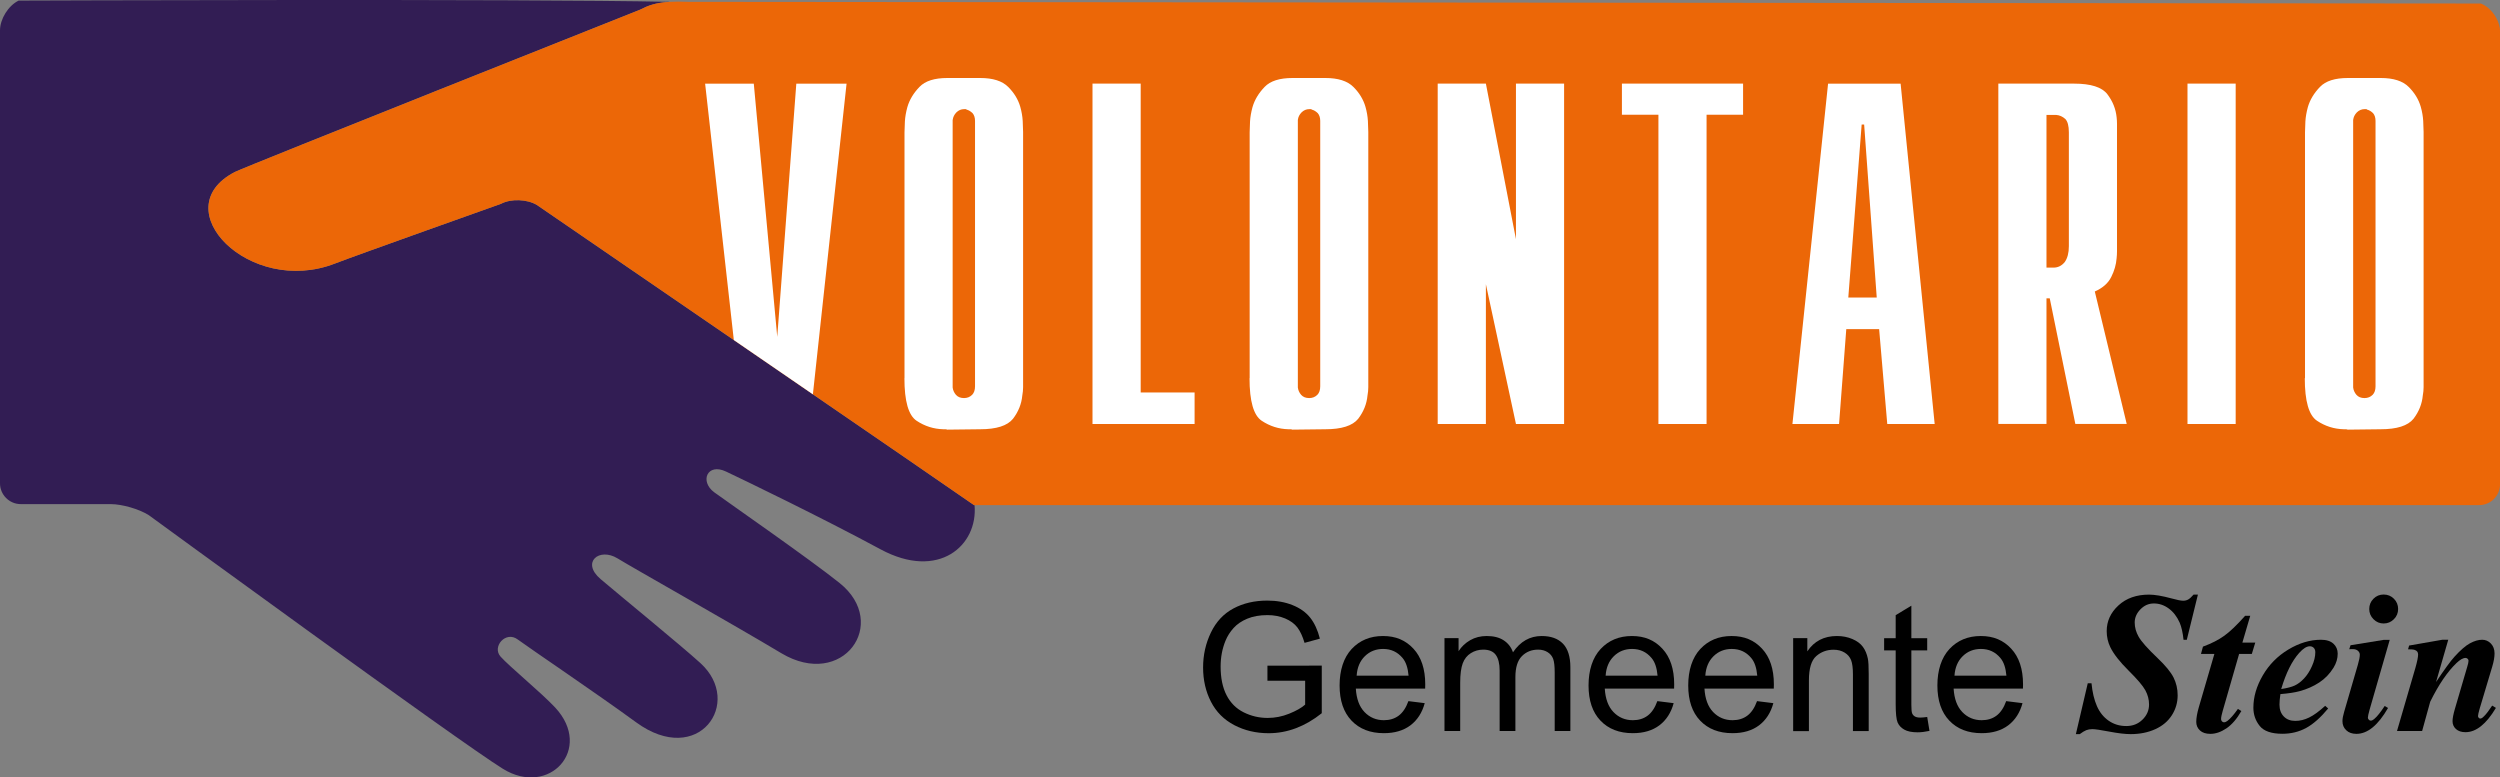 <?xml version="1.0" encoding="UTF-8"?>
<svg id="Laag_1" data-name="Laag 1" xmlns="http://www.w3.org/2000/svg" xmlns:xlink="http://www.w3.org/1999/xlink" viewBox="0 0 582.06 181">
  <rect x="0" y="0" width="582.06" height="181" fill="#808080" stroke="none"/>
  <defs>
    <style>
      .cls-1 {
        fill: none;
      }

      .cls-2 {
        fill: #ec6707;
      }

      .cls-3 {
        fill: #321d54;
      }

      .cls-4 {
        isolation: isolate;
      }

      .cls-5 {
        fill: #fff;
      }

      .cls-6 {
        clip-path: url(#clippath);
      }
    </style>
    <clipPath id="clippath">
      <path class="cls-1" d="M155.93.43c-3.43.2-5.15.93-6.91,1.83,0,0-92.19,36.65-94.31,37.77-16.59,8.53,3.38,29.05,23.27,21.33,4.65-1.81,38.65-13.9,38.65-13.9,2.35-1.25,6.11-1.1,8.39.27,0,0,101.02,69.27,101.76,69.87h350.46c2.67,0,4.84-2.19,4.84-4.82V7.4c0-2.67-2.02-5.64-4.49-6.59L160.25.43c-.83-.04-1.59-.05-2.28-.05-.74,0-1.41.02-2.03.06h0Z"/>
    </clipPath>
  </defs>
  <g id="Laag-1">
    <path class="cls-3" d="M125.01,47.73c-2.27-1.37-6.04-1.52-8.39-.27,0,0-34,12.09-38.65,13.9-19.89,7.72-39.87-12.8-23.27-21.33,2.12-1.11,94.31-37.77,94.31-37.77,1.76-.9,3.48-1.63,6.91-1.83C121.72-.32,4.34.14,4.34.14,1.94,1.3,0,4.43,0,7.08v105.45c0,2.67,2.18,4.84,4.84,4.84h20.92c2.67,0,6.66,1.15,8.91,2.59,0,0,72.35,52.83,82.41,59.03,10.78,6.68,21.14-4.61,12.18-14.26-3.23-3.46-10.65-9.54-12.71-11.85-2.07-2.31,1.21-6.07,3.97-4.01,2.76,2.04,18.28,12.5,27.6,19.31,14.49,10.58,25.08-4.6,14.95-13.8-4.48-4.08-18.62-15.63-23.23-19.55-4.6-3.9-.34-7.44,3.93-4.83,3.41,2.11,26.74,15.25,38.14,22.08,14.29,8.53,25.31-6.91,13.58-16.33-6.89-5.53-25.75-18.62-29.21-21.14-3.43-2.54-1.61-6.9,2.76-4.82,4.38,2.07,22.14,10.64,35.97,18.1,13.53,7.3,22.73-.89,21.89-10.28h-.12c-.74-.6-101.76-69.87-101.76-69.87"/>
    <path class="cls-2" d="M577.57.82L160.25.43c-1.7-.07-3.11-.07-4.32,0-3.43.2-5.15.93-6.91,1.83,0,0-92.19,36.66-94.31,37.77-16.6,8.53,3.38,29.05,23.27,21.33,4.65-1.81,38.65-13.9,38.65-13.9,2.35-1.25,6.11-1.1,8.39.27,0,0,101.02,69.27,101.76,69.87h350.45c2.67,0,4.84-2.19,4.84-4.82V7.4c0-2.67-2.02-5.64-4.49-6.59"/>
    <g class="cls-6">
      <g>
        <path class="cls-5" d="M173.04,98.72l-8.87-79.24h11.33l5.46,58.95,4.44-58.95h11.7l-8.59,79.24h-15.47Z"/>
        <path class="cls-5" d="M221.8,27.88v62.34c.08.63.33,1.2.76,1.7.45.51,1.07.76,1.89.76.75,0,1.38-.25,1.89-.76.44-.45.67-1.11.67-1.98V28.15c0-.75-.19-1.35-.57-1.8-.45-.43-.91-.71-1.4-.83-.06-.08-.12-.11-.18-.11h-.39c-.69,0-1.29.26-1.8.76-.49.51-.77,1.08-.85,1.71h0ZM210.59,88.05V30.8c0-.63.03-1.48.09-2.56.06-1,.25-2.1.57-3.29.49-1.71,1.44-3.28,2.83-4.72,1.32-1.38,3.48-2.07,6.49-2.07h7.65c2.95,0,5.12.69,6.5,2.07,1.39,1.38,2.33,2.93,2.82,4.63.32,1.14.51,2.24.57,3.3.06,1.07.09,1.92.09,2.55v59.42c0,.63-.06,1.29-.19,1.98-.18,1.95-.91,3.75-2.16,5.39-1.32,1.63-3.87,2.44-7.64,2.44l-7.65.09c-.18-.06-.34-.09-.46-.09h-.48c-2.25-.06-4.33-.72-6.22-1.98-1.89-1.26-2.83-4.56-2.83-9.9"/>
        <path class="cls-5" d="M254.36,98.72V19.47h11.22v71.9h12.55v7.35h-23.77Z"/>
        <path class="cls-5" d="M302.17,27.88v62.34c.08.63.33,1.2.76,1.7.45.51,1.07.76,1.89.76.75,0,1.38-.25,1.89-.76.45-.45.67-1.11.67-1.98V28.15c0-.75-.19-1.35-.57-1.8-.44-.43-.91-.71-1.4-.83-.06-.08-.12-.11-.19-.11h-.39c-.69,0-1.29.26-1.8.76-.49.51-.78,1.08-.85,1.71h0ZM290.95,88.05V30.8c0-.63.03-1.48.09-2.56.06-1,.25-2.1.57-3.29.49-1.71,1.44-3.28,2.83-4.72,1.32-1.38,3.49-2.07,6.49-2.07h7.65c2.95,0,5.12.69,6.51,2.07,1.39,1.38,2.33,2.93,2.82,4.63.32,1.14.51,2.24.57,3.3.06,1.07.09,1.92.09,2.55v59.42c0,.63-.06,1.29-.19,1.98-.18,1.95-.91,3.75-2.16,5.39-1.32,1.63-3.87,2.44-7.65,2.44l-7.65.09c-.18-.06-.34-.09-.46-.09h-.49c-2.26-.06-4.33-.72-6.22-1.98-1.89-1.26-2.83-4.56-2.83-9.9"/>
        <path class="cls-5" d="M334.73,98.72V19.47h11.22l7,36.22V19.47h11.21v79.24h-11.21l-7-32.54v32.54h-11.22Z"/>
        <path class="cls-5" d="M386.12,98.72V26.72h-8.5v-7.25h28.21v7.25h-8.5v71.99h-11.21Z"/>
        <path class="cls-5" d="M430.34,69.28h6.61l-2.93-40.28h-.58l-3.11,40.28ZM417.32,98.72l8.3-79.24h16.89l7.93,79.24h-11.04l-1.89-22.09h-7.65l-1.68,22.09s-10.85,0-10.85,0Z"/>
        <path class="cls-5" d="M476.47,62.31h1.62c1.06,0,1.94-.44,2.64-1.31.63-.89.95-2.12.95-3.68v-26.51c0-1.51-.28-2.54-.83-3.11-.63-.57-1.34-.88-2.11-.94h-2.27v35.56h0ZM465.26,98.72V19.47h17.64c3.9,0,6.48.82,7.74,2.46,1.24,1.63,1.96,3.41,2.16,5.36.06.51.09,1.01.09,1.52v29.71c0,.5-.03,1.04-.09,1.61-.12,1.51-.54,2.95-1.24,4.33-.69,1.44-1.97,2.58-3.84,3.41l7.43,30.84h-11.96l-5.96-29.25h-.76v29.25s-11.22,0-11.22,0Z"/>
        <rect class="cls-5" x="509.3" y="19.47" width="11.22" height="79.24"/>
        <path class="cls-5" d="M547.87,27.88v62.34c.08.63.33,1.2.76,1.7.44.51,1.07.76,1.89.76.75,0,1.38-.25,1.89-.76.44-.45.67-1.11.67-1.98V28.15c0-.75-.19-1.35-.57-1.8-.44-.43-.91-.71-1.4-.83-.06-.08-.12-.11-.19-.11h-.39c-.69,0-1.29.26-1.8.76-.49.51-.77,1.08-.85,1.71h0ZM536.66,88.05V30.8c0-.63.03-1.48.09-2.56.06-1,.25-2.1.57-3.29.49-1.71,1.44-3.28,2.83-4.72,1.32-1.38,3.49-2.07,6.49-2.07h7.65c2.95,0,5.12.69,6.5,2.07,1.39,1.38,2.33,2.93,2.82,4.63.32,1.14.51,2.24.57,3.3.06,1.07.09,1.92.09,2.55v59.42c0,.63-.06,1.29-.19,1.98-.18,1.95-.91,3.75-2.16,5.39-1.32,1.63-3.87,2.44-7.65,2.44l-7.65.09c-.18-.06-.34-.09-.46-.09h-.49c-2.26-.06-4.33-.72-6.22-1.98-1.89-1.26-2.84-4.56-2.84-9.9"/>
      </g>
    </g>
    <g>
      <g class="cls-4">
        <path d="M295.09,158.49v-3.5l12.65-.02v11.08c-1.94,1.55-3.95,2.71-6.01,3.49-2.07.78-4.18,1.17-6.36,1.17-2.93,0-5.6-.63-8-1.88-2.4-1.26-4.21-3.07-5.43-5.45-1.22-2.38-1.83-5.03-1.83-7.97s.61-5.62,1.82-8.14,2.96-4.39,5.25-5.61c2.28-1.22,4.91-1.83,7.89-1.83,2.16,0,4.11.35,5.86,1.05,1.75.7,3.11,1.67,4.11,2.92.99,1.25,1.75,2.88,2.26,4.89l-3.57.98c-.45-1.52-1.01-2.72-1.67-3.59-.67-.87-1.62-1.57-2.85-2.09-1.24-.52-2.61-.78-4.12-.78-1.81,0-3.37.28-4.69.83-1.32.55-2.38,1.27-3.19,2.17s-1.44,1.88-1.88,2.96c-.76,1.85-1.14,3.85-1.14,6.01,0,2.66.46,4.89,1.38,6.68.92,1.79,2.25,3.12,4,3.99s3.61,1.3,5.58,1.3c1.71,0,3.38-.33,5.01-.99,1.63-.66,2.87-1.36,3.71-2.11v-5.56h-8.78Z"/>
        <path d="M327.92,163.24l3.79.47c-.6,2.21-1.7,3.93-3.32,5.16-1.62,1.22-3.68,1.83-6.19,1.83-3.17,0-5.67-.97-7.53-2.92s-2.78-4.68-2.78-8.2.94-6.47,2.81-8.48c1.88-2.01,4.31-3.02,7.29-3.02s5.26.98,7.09,2.95,2.75,4.74,2.75,8.31c0,.22,0,.54-.02.98h-16.14c.14,2.38.81,4.2,2.02,5.46,1.21,1.26,2.72,1.9,4.52,1.9,1.34,0,2.49-.35,3.44-1.06.95-.71,1.7-1.83,2.26-3.38ZM315.87,157.31h12.08c-.16-1.82-.62-3.19-1.39-4.1-1.17-1.41-2.68-2.12-4.54-2.12-1.68,0-3.1.56-4.25,1.69-1.15,1.13-1.78,2.63-1.91,4.52Z"/>
        <path d="M336.31,170.21v-21.64h3.28v3.04c.68-1.06,1.58-1.91,2.71-2.56,1.13-.65,2.41-.97,3.85-.97,1.6,0,2.92.33,3.94,1,1.03.67,1.75,1.6,2.17,2.79,1.71-2.53,3.94-3.79,6.68-3.79,2.15,0,3.8.59,4.95,1.78,1.15,1.19,1.73,3.02,1.73,5.49v14.85h-3.65v-13.63c0-1.47-.12-2.52-.36-3.17-.24-.65-.67-1.17-1.29-1.56-.62-.39-1.36-.59-2.2-.59-1.52,0-2.79.51-3.79,1.52-1,1.01-1.51,2.63-1.51,4.86v12.57h-3.67v-14.06c0-1.63-.3-2.85-.9-3.67-.6-.82-1.58-1.22-2.93-1.22-1.03,0-1.99.27-2.86.81-.88.54-1.51,1.34-1.9,2.38-.39,1.05-.59,2.55-.59,4.52v11.23h-3.67Z"/>
        <path d="M385.88,163.24l3.79.47c-.6,2.21-1.7,3.93-3.32,5.16-1.62,1.22-3.68,1.83-6.19,1.83-3.17,0-5.67-.97-7.53-2.92s-2.78-4.68-2.78-8.2.94-6.47,2.81-8.48c1.88-2.01,4.31-3.02,7.29-3.02s5.26.98,7.09,2.95,2.75,4.74,2.75,8.31c0,.22,0,.54-.02.98h-16.14c.14,2.38.81,4.2,2.02,5.46,1.21,1.26,2.72,1.9,4.52,1.9,1.34,0,2.49-.35,3.44-1.06.95-.71,1.7-1.83,2.26-3.38ZM373.84,157.31h12.08c-.16-1.82-.62-3.19-1.39-4.1-1.17-1.41-2.68-2.12-4.54-2.12-1.68,0-3.1.56-4.25,1.69-1.15,1.13-1.78,2.63-1.91,4.52Z"/>
        <path d="M409.09,163.24l3.79.47c-.6,2.21-1.7,3.93-3.32,5.16-1.62,1.22-3.68,1.83-6.19,1.83-3.17,0-5.67-.97-7.53-2.92s-2.78-4.68-2.78-8.2.94-6.47,2.81-8.48c1.88-2.01,4.31-3.02,7.29-3.02s5.26.98,7.09,2.95,2.75,4.74,2.75,8.31c0,.22,0,.54-.02.98h-16.14c.14,2.38.81,4.2,2.02,5.46,1.21,1.26,2.72,1.9,4.52,1.9,1.34,0,2.49-.35,3.44-1.06.95-.71,1.7-1.83,2.26-3.38ZM397.05,157.31h12.08c-.16-1.82-.62-3.19-1.39-4.1-1.17-1.41-2.68-2.12-4.54-2.12-1.68,0-3.1.56-4.25,1.69-1.15,1.13-1.78,2.63-1.91,4.52Z"/>
        <path d="M417.49,170.21v-21.64h3.3v3.08c1.59-2.38,3.88-3.57,6.89-3.57,1.3,0,2.5.23,3.6.7,1.09.47,1.91,1.08,2.46,1.84s.92,1.66,1.14,2.71c.14.68.2,1.87.2,3.57v13.31h-3.67v-13.16c0-1.49-.14-2.61-.43-3.35s-.79-1.33-1.52-1.77-1.58-.66-2.56-.66c-1.56,0-2.91.5-4.04,1.49-1.13.99-1.7,2.87-1.7,5.64v11.82h-3.67Z"/>
        <path d="M448.7,166.93l.53,3.24c-1.03.22-1.96.33-2.77.33-1.33,0-2.36-.21-3.1-.63s-1.25-.97-1.55-1.66-.45-2.13-.45-4.33v-12.45h-2.69v-2.85h2.69v-5.36l3.65-2.2v7.56h3.69v2.85h-3.69v12.65c0,1.05.06,1.72.19,2.02.13.3.34.54.63.71s.71.26,1.25.26c.41,0,.94-.05,1.61-.14Z"/>
        <path d="M467.1,163.24l3.79.47c-.6,2.21-1.7,3.93-3.32,5.16-1.62,1.22-3.68,1.83-6.19,1.83-3.17,0-5.67-.97-7.53-2.92s-2.78-4.68-2.78-8.2.94-6.47,2.81-8.48c1.88-2.01,4.31-3.02,7.29-3.02s5.26.98,7.09,2.95,2.75,4.74,2.75,8.31c0,.22,0,.54-.02.98h-16.14c.14,2.38.81,4.2,2.02,5.46,1.21,1.26,2.72,1.9,4.52,1.9,1.34,0,2.49-.35,3.44-1.06.95-.71,1.7-1.83,2.26-3.38ZM455.06,157.31h12.08c-.16-1.82-.62-3.19-1.39-4.1-1.17-1.41-2.68-2.12-4.54-2.12-1.68,0-3.1.56-4.25,1.69-1.15,1.13-1.78,2.63-1.91,4.52Z"/>
      </g>
      <g>
        <g class="cls-4">
          <path d="M511.73,138.42l-2.59,10.54h-.76c-.17-1.65-.47-2.97-.89-3.97-.64-1.44-1.49-2.54-2.56-3.32-1.06-.78-2.21-1.17-3.45-1.17s-2.24.46-3.13,1.36c-.89.91-1.34,1.94-1.34,3.08s.31,2.24.93,3.33,2.08,2.74,4.39,4.94c1.85,1.76,3.09,3.27,3.73,4.54.63,1.27.95,2.64.95,4.13,0,1.67-.44,3.2-1.33,4.61-.89,1.41-2.17,2.5-3.86,3.27s-3.6,1.16-5.74,1.16c-1.31,0-2.97-.2-4.96-.58s-3.32-.58-3.98-.58c-.52,0-.99.08-1.4.24-.41.16-.92.47-1.54.93h-.89l2.77-11.85h.87c.2,2.08.62,3.85,1.26,5.31.64,1.46,1.56,2.6,2.75,3.42,1.19.82,2.55,1.23,4.08,1.23s2.78-.5,3.79-1.5c1.02-1,1.52-2.17,1.52-3.52,0-1.15-.29-2.25-.86-3.3-.57-1.05-1.88-2.59-3.92-4.61-2.04-2.02-3.45-3.82-4.23-5.41-.57-1.18-.85-2.43-.85-3.76,0-2.31.91-4.3,2.73-5.98,1.82-1.68,4.19-2.52,7.13-2.52,1.33,0,3.08.3,5.25.89,1.27.35,2.16.53,2.68.53.44,0,.84-.09,1.19-.29s.76-.57,1.24-1.13h1.01Z"/>
          <path d="M523.91,143.37l-1.83,6.24h3l-.8,2.64h-2.96l-3.83,13.3c-.24.83-.37,1.45-.37,1.88,0,.2.07.37.21.52.14.15.29.22.46.22.26,0,.53-.11.8-.32.7-.54,1.52-1.47,2.45-2.8l.8.5c-1.05,1.83-2.22,3.18-3.48,4.03s-2.51,1.28-3.74,1.28c-1.04,0-1.84-.26-2.42-.79-.57-.53-.86-1.2-.86-2,0-.89.2-2.03.6-3.42l3.62-12.4h-3.12l.46-1.7c1.96-.72,3.61-1.56,4.95-2.52s2.96-2.51,4.86-4.65h1.19Z"/>
        </g>
        <g class="cls-4">
          <path d="M530.93,161.61c-.14.99-.21,1.81-.21,2.45,0,1.15.33,2.06,1,2.75s1.55,1.03,2.67,1.03,2.14-.26,3.22-.78,2.33-1.43,3.75-2.73l.69.62c-1.76,2.12-3.47,3.64-5.13,4.54-1.67.9-3.51,1.35-5.52,1.35-2.55,0-4.32-.61-5.29-1.83-.98-1.22-1.47-2.64-1.47-4.24,0-2.51.73-5.01,2.19-7.52,1.46-2.51,3.45-4.52,5.96-6.03,2.51-1.51,5.04-2.27,7.58-2.27,1.28,0,2.25.31,2.91.92.66.61.99,1.38.99,2.32,0,1.12-.32,2.2-.96,3.25-.89,1.44-2,2.59-3.35,3.47s-2.85,1.55-4.52,2c-1.12.31-2.61.54-4.49.69ZM531.13,160.42c1.34-.2,2.39-.47,3.13-.81.74-.34,1.47-.89,2.18-1.65.71-.76,1.33-1.71,1.84-2.87.52-1.15.78-2.24.78-3.24,0-.43-.12-.76-.36-1.01-.24-.24-.54-.37-.91-.37-.73,0-1.56.51-2.48,1.54-1.68,1.87-3.08,4.67-4.19,8.41Z"/>
        </g>
        <g>
          <path d="M556.39,148.96l-4.7,16.3c-.26.93-.39,1.54-.39,1.83,0,.17.07.32.21.47s.28.22.44.22c.26,0,.52-.12.78-.34.69-.57,1.51-1.59,2.48-3.07l.78.46c-2.31,4.02-4.76,6.03-7.36,6.03-.99,0-1.79-.28-2.37-.84-.59-.56-.88-1.26-.88-2.12,0-.57.13-1.28.39-2.15l3.19-10.96c.31-1.05.46-1.85.46-2.38,0-.34-.15-.63-.44-.89-.29-.26-.69-.39-1.19-.39-.23,0-.5,0-.83.02l.3-.92,7.77-1.26h1.38ZM554.97,138.42c.95,0,1.75.33,2.4.99.65.66.97,1.45.97,2.38s-.33,1.73-.99,2.38c-.66.66-1.45.99-2.38.99s-1.7-.33-2.36-.99-.99-1.45-.99-2.38.32-1.73.97-2.38c.65-.66,1.44-.99,2.37-.99Z"/>
          <path d="M570.01,148.96l-2.84,9.83c1.91-2.87,3.34-4.84,4.29-5.89,1.39-1.53,2.59-2.57,3.6-3.12,1.01-.55,1.96-.83,2.84-.83.79,0,1.47.29,2.04.88.56.59.85,1.36.85,2.3,0,.86-.18,1.9-.55,3.12l-2.93,9.79c-.24.86-.37,1.41-.37,1.67,0,.15.06.29.17.41.11.12.23.18.35.18.15,0,.31-.06.48-.18.54-.44,1.08-1.07,1.63-1.88.14-.21.36-.54.67-.96l.87.53c-2.25,3.77-4.61,5.66-7.08,5.66-.95,0-1.69-.25-2.22-.73-.54-.49-.8-1.1-.8-1.83,0-.64.18-1.6.55-2.87l2.87-9.79c.2-.64.3-1.12.3-1.42,0-.17-.07-.32-.21-.45-.14-.13-.3-.2-.48-.2-.58,0-1.28.4-2.11,1.19-2.11,2.02-4.15,5.02-6.12,9.01l-1.88,6.81h-5.85l4.29-14.72c.41-1.45.62-2.48.62-3.09,0-.26-.06-.48-.18-.65-.12-.17-.32-.31-.6-.41-.27-.1-.79-.15-1.56-.15l.25-.87,7.73-1.35h1.4Z"/>
        </g>
      </g>
    </g>
  </g>
</svg>